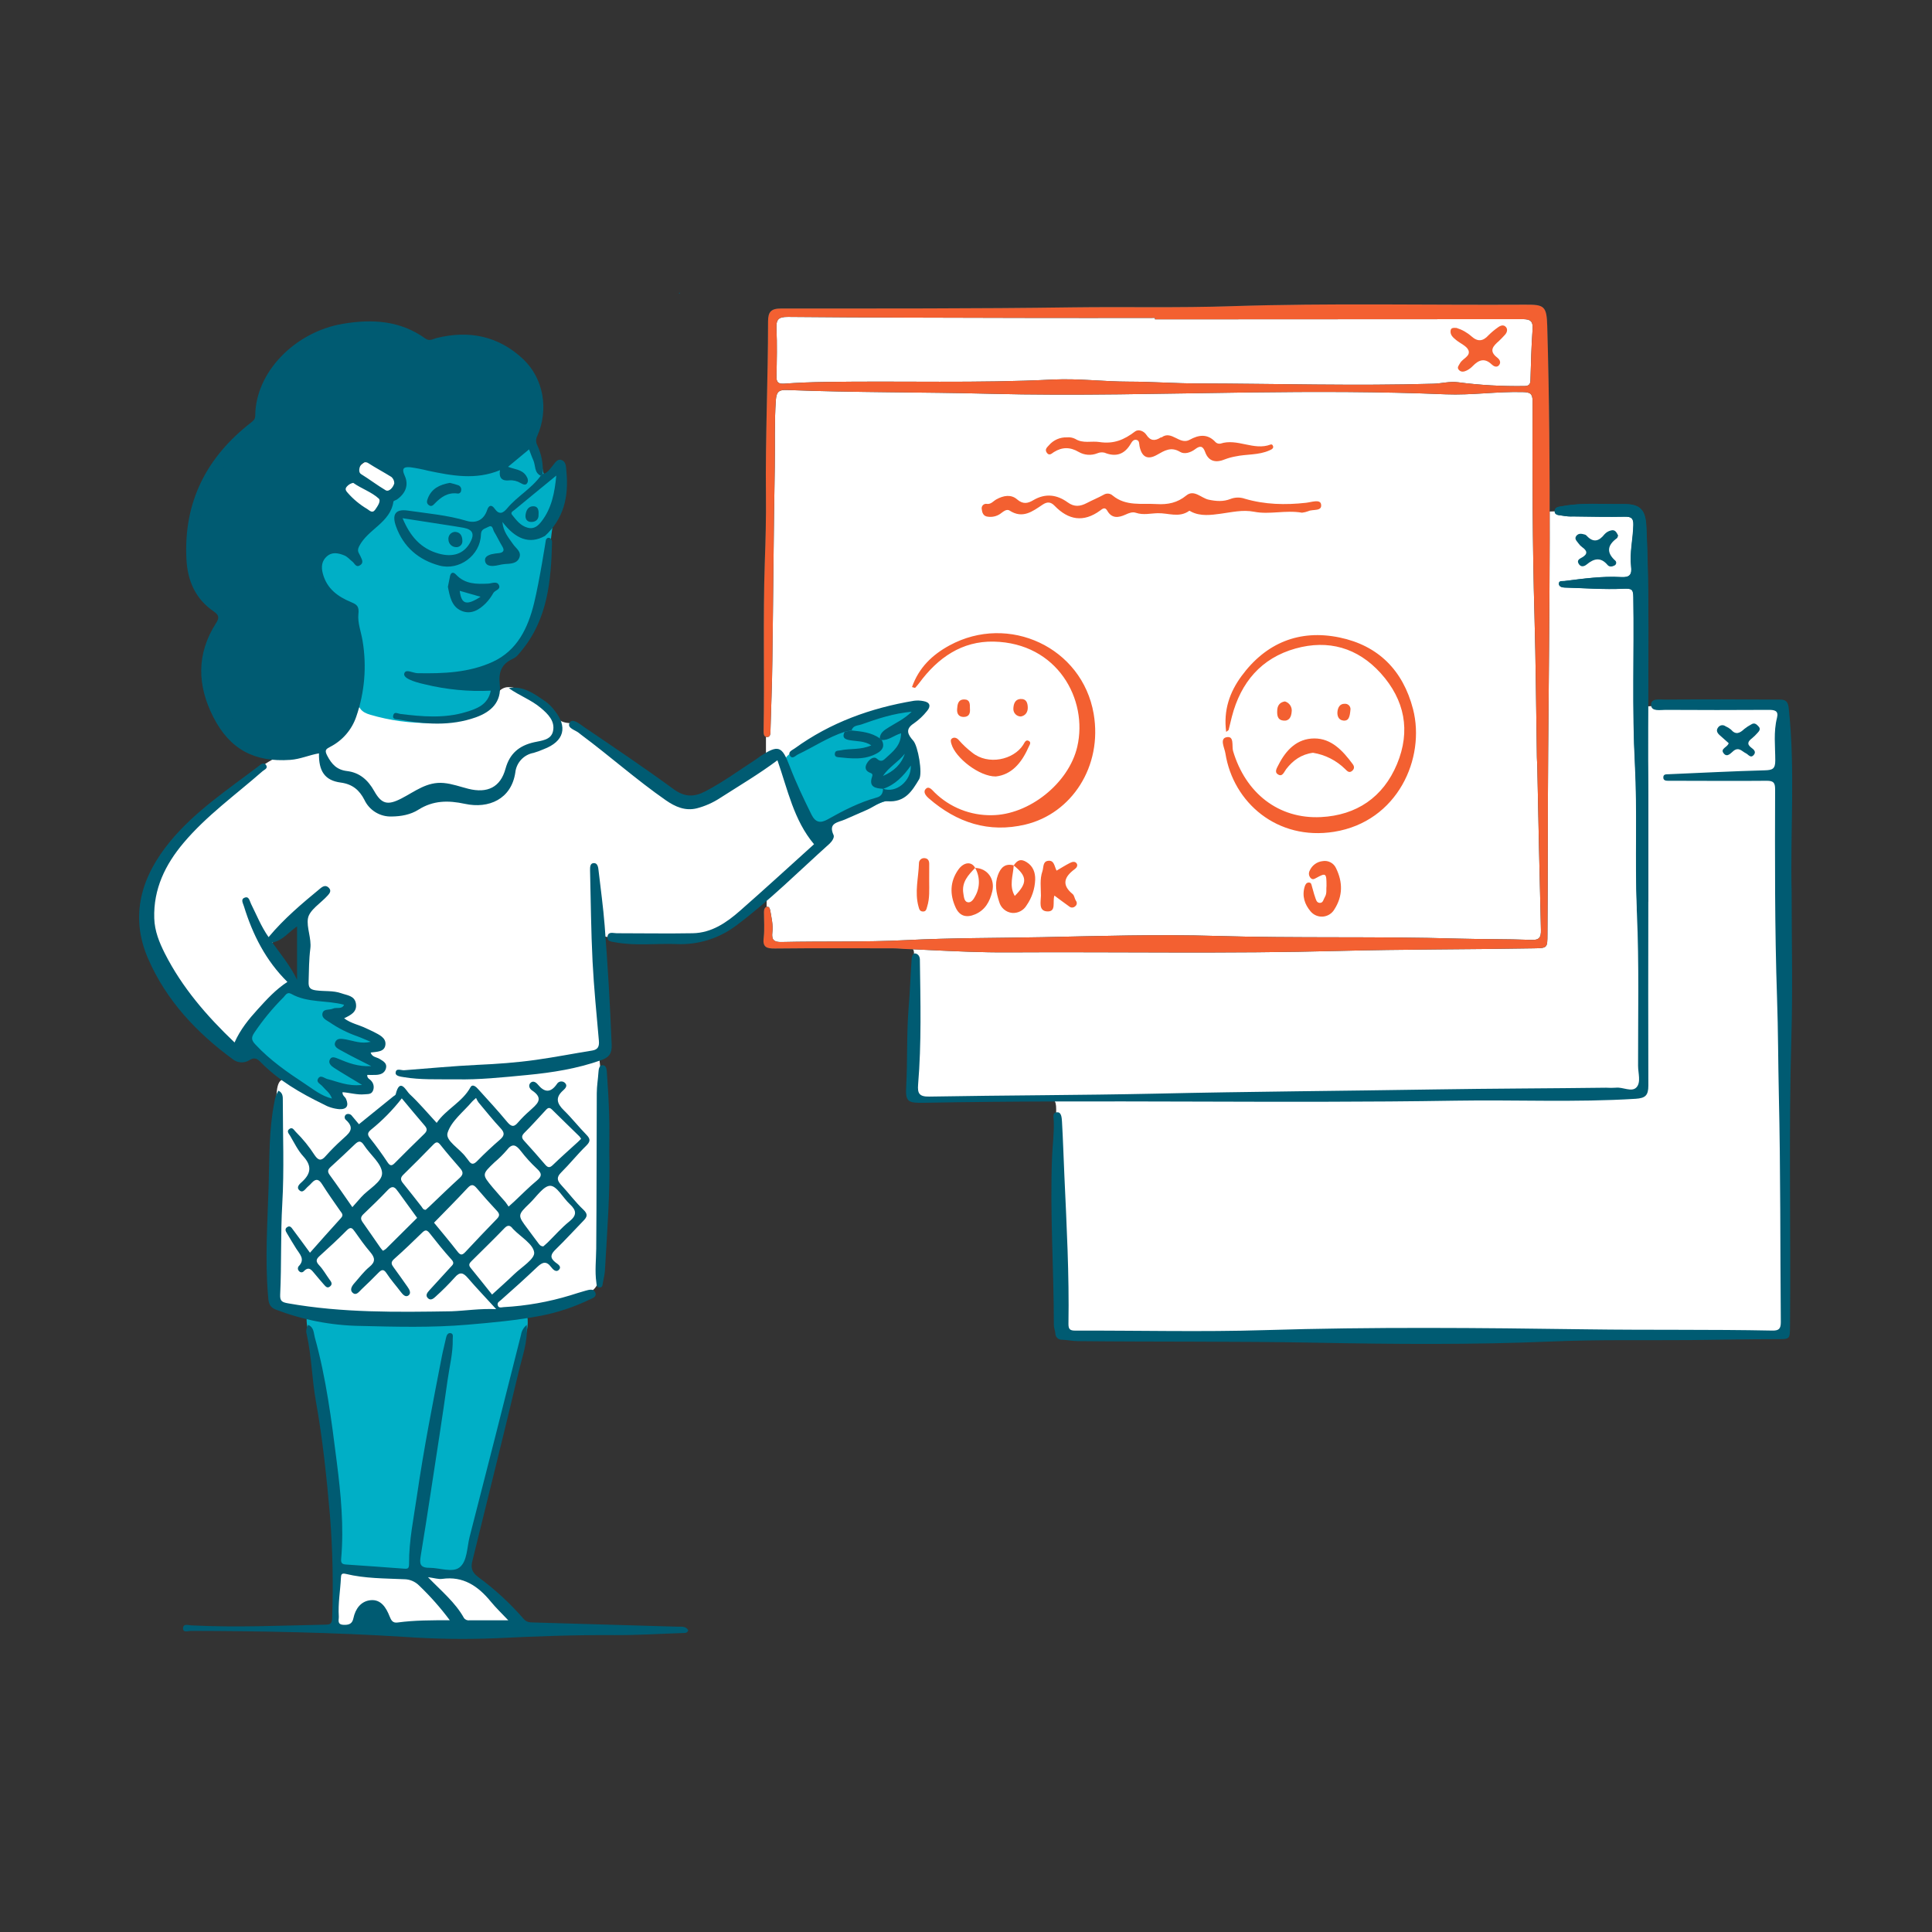 <svg xmlns="http://www.w3.org/2000/svg" fill="none" viewBox="0 0 2000 2000" id="Womanleftagoodreviewaboutstoreexperience">
  <rect x="0" y="0" width="2000" height="2000" fill="#333333" stroke="none"/>
  <path fill="#ffffff" d="M350.939 1138.88C349.43 1133.28 344.376 1128.09 349.211 1123.78 357.437 1116.39 366.713 1124.2 376.537 1123.37 374.458 1117.79 365.816 1115.34 368.748 1108.05 371.964 1100.11 379.271 1105.36 384.828 1103.33 383.231 1098.95 378.768 1098.54 375.64 1096.5 371.483 1093.79 367.413 1090.97 368.661 1085.15 370.039 1078.58 375.421 1079.53 380.19 1079.46 381.284 1079.46 382.378 1079.2 384.566 1078.89 376.821 1071.36 368.048 1067.08 359.165 1063.03 343.851 1056.05 342.779 1051.83 354.79 1040.58 347.154 1035.66 338.447 1034.43 330.09 1032.16 317.313 1028.72 313.353 1023.87 313.069 1010.28 312.762 994.748 313.069 979.193 312.915 963.638 312.915 960.356 313.944 956.003 310.728 954.384 306.899 952.415 304.514 956.943 301.648 958.759 298.782 960.575 296.507 962.982 293.925 965.082 275.767 979.696 275.635 981.184 291.169 999.496 293.357 1002.03 295.544 1004.42 297.732 1007.04 302.414 1013.02 302.108 1019.08 296.069 1023.52 278.151 1036.8 265.725 1054.67 253.648 1072.9 245.422 1085.28 241.046 1086.15 230.676 1075.46 219.628 1064.01 209.17 1051.96 199.041 1039.71 181.538 1018.62 165.874 996.542 156.532 970.289 144.565 936.684 156.204 907.915 174.734 881.311 193.703 854.029 220.394 834.055 245.685 812.943 253.889 806.095 262.618 799.816 271.107 793.253 280.236 786.41 290.654 781.484 301.736 778.769 326.37 772.206 348.795 761.42 363.607 739.061 368.726 731.36 374.13 730.003 384.041 733.92 423.421 749.453 462.67 745.515 501.219 729.894 506.332 727.592 510.665 723.852 513.689 719.13 518.809 711.713 524.738 709.723 533.598 712.414 549.7 717.336 563.112 725.715 572.979 739.323 574.623 741.951 576.87 744.149 579.533 745.736 582.197 747.322 585.199 748.251 588.293 748.446 597.044 749.147 603.739 755.163 610.434 760.261 636.687 780.213 662.481 800.516 688.582 820.534 708.775 836.002 714.726 836.44 736.232 823.269 753.537 812.68 770.274 801.15 787.689 790.737 793.071 787.52 792.918 783.561 792.918 778.747 793.049 698.74 792.59 618.732 793.705 538.768 794.208 504.376 793.705 469.875 795.893 435.636 798.081 403.541 795.543 371.358 799.35 339.373 800.597 328.893 804.754 324.255 815.386 324.233 863.868 324.233 912.349 324.561 960.831 323.642 1138.17 320.273 1315.54 321.455 1492.9 322.767 1518.41 322.964 1543.94 323.095 1569.48 323.839 1575.71 324.014 1581.9 325.415 1588.14 325.808 1592.78 326.093 1594.7 328.477 1595.07 332.744 1595.62 339.723 1596.63 346.702 1596.65 353.681 1596.8 408.485 1596.91 463.311 1596.65 518.115 1596.65 526.67 1596.65 530.345 1608.11 529.405 1633.51 527.348 1659.18 528.442 1684.68 528.201 1689.3 528.201 1691.82 529.776 1693.26 534.765 1694.99 540.803 1697.13 546.666 1697.24 553.033 1698.01 597.401 1698.66 641.77 1699.56 686.138 1699.82 699.046 1701.03 711.932 1701.22 724.84 1701.36 733.154 1707.11 730.9 1711.35 730.813 1743.51 730.222 1775.68 729.194 1807.84 728.778 1818.12 728.647 1828.42 729.938 1838.73 730.463 1843.1 730.66 1845.77 732.366 1846.25 736.873 1846.73 741.38 1847.57 745.624 1847.61 750 1847.96 790.343 1847.37 830.729 1848.55 871.072 1851.77 981.381 1849.91 1091.71 1849.51 1202.02 1849.32 1258.6 1849.29 1315.26 1846.43 1371.84 1846.01 1380.04 1843.1 1381.75 1835.84 1381.62 1796.68 1380.98 1757.49 1381.9 1718.35 1382.16 1593.65 1382.95 1468.79 1383.48 1344.05 1382.62 1286.7 1382.23 1229.32 1382.23 1171.98 1380.43 1153.92 1379.66 1135.82 1380.43 1117.89 1382.73 1103.02 1384.92 1100.11 1381.59 1096.85 1366.54 1094.81 1357.29 1095.73 1348.14 1095.29 1338.95 1092.32 1275.38 1092.86 1211.76 1093.35 1148.13 1093.35 1138.64 1090.72 1136.19 1081.62 1136.8 1040.64 1139.62 999.577 1139.27 958.512 1139.16 943.35 1139.16 939.566 1136.39 940.309 1121.16 942.497 1076.94 941.294 1032.58 946.085 988.513 946.873 981.25 943.197 980.878 937.662 980.922 914.34 981.075 890.997 981.206 867.653 980.922 847.35 980.659 827.047 979.193 806.745 979.39 796.549 979.39 793.727 974.424 793.618 966.066 793.355 955.368 793.618 944.648 793.618 932.046 785.304 937.538 778.303 941.935 771.499 946.704 746.564 964.896 716.178 974.055 685.344 972.674 665.085 971.886 644.629 973.833 624.654 969.107 618.572 967.663 619.491 971.12 619.688 974.336 621.679 1005.6 623.932 1036.84 625.661 1068.13 626.12 1076.42 627.542 1085.28 620.979 1092.41 619.513 1094.01 620.432 1095.74 620.629 1097.57 626.864 1153.93 627.192 1210.51 625.464 1267.09 624.961 1285.11 621.351 1303.01 620.344 1321.04 619.644 1333.29 612.315 1337.93 602.514 1341.86 578.711 1351.45 553.639 1355.69 528.545 1358.67 488.245 1363.46 447.596 1366.94 407.078 1365.23 371.505 1363.7 335.669 1363.85 300.554 1355.41 288.587 1352.54 284.605 1345.56 284.518 1335.23 284.234 1292.27 283.118 1249.25 284.89 1206.37 285.852 1183.1 285.634 1159.84 286.137 1136.58 286.574 1115.8 291.869 1112.52 309.524 1122.6 327.18 1132.69 340.547 1138.36 350.939 1138.88ZM470.371 1683.97C450.834 1684.19 431.231 1682.52 411.716 1685.19 404.562 1686.18 400.209 1682.09 397.452 1675.59 395.264 1670.29 393.295 1664.13 385.791 1664.04 378.287 1663.95 376.274 1670.08 372.927 1674.78 370.974 1677.87 368.779 1680.79 366.363 1683.53 364.721 1685.06 362.655 1686.07 360.435 1686.41 358.215 1686.75 355.944 1686.42 353.915 1685.46 349.014 1683.51 345.842 1678.21 346.98 1673.86 350.064 1662.2 345.536 1650.74 347.986 1638.86 350.283 1627.79 355.556 1623.74 365.991 1624.33 391.37 1625.71 416.748 1627.59 442.17 1628.27 455.429 1628.64 468.424 1632.14 481.791 1630.61 485.642 1630.15 487.808 1633.1 490.236 1635.18 503.166 1646.25 515.965 1657.43 528.851 1668.52 531.892 1671.13 534.036 1674.3 532.373 1678.17 530.71 1682.04 527.101 1683.9 522.506 1683.86 505.157 1683.88 487.764 1683.97 470.371 1683.97ZM382.312 532.27C372.117 531.942 354.352 516.321 353.083 506.542 353.083 506.17 352.865 505.667 353.083 505.448 361.2 496.062 368.07 484.861 377.937 477.925 385.047 472.915 405.525 486.83 408.566 496.5 410.447 502.691 409.944 508.358 402.549 510.699 397.868 512.186 396.358 514.462 396.446 519.909 396.446 528.267 390.145 531.701 382.312 532.27Z" class="colorffffff svgShape"></path>
  <path fill="#00afc6" d="M445.693 748.448C424.583 748.744 403.548 745.86 383.297 739.893 374.108 737.29 369.995 732.608 370.455 722.588 370.826 714.427 372.249 706.464 372.927 698.413 374.765 676.338 368.092 655.488 363.475 634.398 362.87 632.078 361.76 629.92 360.224 628.078 358.689 626.237 356.766 624.757 354.593 623.743 345.797 618.922 338.414 611.885 333.175 603.331 327.399 593.946 326.961 584.516 332.693 575.174 338.425 565.832 347.373 567.101 355.534 569.005 357.969 569.768 360.586 569.717 362.99 568.861 365.394 568.004 367.454 566.388 368.857 564.257 377.412 553.778 386.929 543.648 394.717 533.103 402.468 522.624 408.386 510.906 412.22 498.448 417.995 478.452 418.324 477.161 439.611 480.946 470.831 486.525 501.941 488.581 530.535 470.488 535.02 467.644 539.768 465.741 542.568 459.921 545.369 454.102 550.576 456.574 553.507 461.453 557.917 468.69 560.708 476.795 561.69 485.212 562.302 490.813 563.177 493.416 569.566 489.741 578.995 484.337 583.743 487.247 583.83 498.251 583.83 503.699 583.721 509.847 581.358 514.507 569.281 538.288 571.032 564.629 566.393 589.767 559.611 626.609 547.819 661.001 518.568 686.73 515.33 689.596 515.046 692.374 515.702 696.466 519.75 721.735 509.139 737.793 484.614 743.984 471.028 747.354 457.244 749.432 445.693 748.448ZM451.84 1630.45C424.952 1629.01 398.043 1627.76 371.176 1626.08 354.921 1625.03 350.611 1619.67 348.423 1603.46 341.576 1552.68 341.138 1501.24 332.868 1450.64 328.799 1425.63 324.555 1400.67 318.648 1376.01 317.749 1372.44 317.329 1368.76 317.4 1365.08 317.51 1361.31 319.107 1360.07 323.964 1360.35 351.421 1362.08 378.659 1366.91 406.334 1366.06 450.9 1364.48 495.465 1362.45 540.009 1360.28 544.8 1360.04 546.003 1362.19 546.244 1365.73 546.578 1370.9 545.993 1376.08 544.515 1381.05 527.91 1437.69 517.54 1495.88 501.963 1552.79 496.165 1573.99 489.952 1595.1 485.161 1616.54 482.798 1627.09 477.044 1630.37 467.483 1630.24 462.298 1630.24 457.135 1630.24 451.95 1630.24L451.84 1630.45ZM941.578 730.177C945.56 729.608 949.214 730.352 950.548 734.553 951.752 738.403 950.067 741.357 947.223 744.376 943.35 748.489 933.287 748.752 937.597 758.4 940.134 764.088 940.485 771.242 940.988 776.274 941.972 786.447 952.124 794.214 947.354 805.415 942.738 816.223 934.227 821.933 924.098 826.068 903.62 834.382 883.121 842.52 863.43 852.519 852.491 858.032 846.081 856.041 838.336 846.502 828.141 833.944 823.656 818.63 817.727 804.015 817.18 802.659 817.202 801.084 816.677 799.64 810.705 784.5 810.77 784.631 824.466 775.858 858.2 754.169 895.671 738.939 934.971 730.943 937.159 730.576 939.364 730.321 941.578 730.177ZM349.145 1052C359.282 1059.8 370.666 1065.82 382.816 1069.81 387.344 1071.34 391.567 1072.52 390.779 1078.41 389.992 1084.29 385.791 1086.06 380.496 1086.15 377.718 1086.15 374.939 1086.15 371.264 1086.15 374.568 1091.42 379.206 1092.15 382.925 1094.11 387.301 1096.3 390.495 1098.93 388.985 1104.33 387.476 1109.74 383.056 1110.15 378.462 1110.33 374.764 1110.46 371.483 1107.48 367.523 1108.97 367.785 1112.14 371.001 1112.3 372.686 1114.02 375.618 1117.06 378.287 1120.02 375.705 1124.66 373.386 1128.86 369.733 1129.34 365.379 1129.23 359.209 1129.08 353.609 1124.85 346.979 1126.63 347.986 1131.46 350.983 1136.51 346.564 1140.19 342.144 1143.87 336.762 1141.63 332.059 1139.38 305.477 1126.67 282.965 1108.05 260.518 1089.43 258.92 1088.28 257.572 1086.82 256.554 1085.13 255.537 1083.45 254.871 1081.57 254.597 1079.62 254.323 1077.67 254.447 1075.69 254.961 1073.79 255.474 1071.89 256.367 1070.11 257.586 1068.56 266.949 1055.35 277.181 1042.78 288.215 1030.93 297.185 1020.98 304.23 1023.25 314.075 1025.92 325.736 1029.05 337.835 1030.47 349.714 1032.9 354.899 1033.95 362.097 1033.29 363.322 1039.94 364.657 1047.12 356.431 1046.01 352.755 1048.98L349.145 1052Z" class="colore7e7e7 svgShape"></path>
  <path fill="#005b72" d="M377.74 339.546C401.018 338.714 420.752 341.537 437.926 354.226 441.667 357.004 444.818 354.554 448.253 353.701 480.676 345.737 510.648 351.775 534.32 375.075 568.209 408.417 564.6 456.308 514.302 477.158 489.405 487.484 463.83 489.585 437.729 481.008 428.978 478.121 420.227 477.464 412.613 483.874 408.544 487.309 404.956 485.472 401.456 483.459 395.702 480.133 390.32 476.152 384.456 473.023 374.961 467.969 365.707 473.176 366.757 483.59 367.414 490.153 364.044 491.86 359.778 494.332 348.839 500.742 347.483 507.459 355.009 517.698 360.434 525.071 368.136 529.534 375.902 533.8 382.466 537.344 384.391 541.567 378.965 547.824 376.85 550.395 375.099 553.243 373.758 556.29 369.142 566.245 363.257 571.102 351.158 566.661 347.3 565.151 343.043 565.002 339.089 566.239 335.135 567.476 331.721 570.025 329.412 573.465 324.248 580.706 325.736 588.057 329.193 595.343 333.568 604.466 338.819 613.37 346.695 619.408 352.995 623.883 358.149 629.782 361.738 636.625 365.327 643.468 367.249 651.062 367.348 658.789 368.376 684.517 370.673 710.18 364.329 735.843 359.034 757.174 337.528 773.735 313.331 777.105 300.204 778.92 287.209 779.708 274.082 776.186 244.438 768.2 221.138 740.743 217.2 710.005 214.421 687.705 218.327 665.082 228.423 645.006 231.53 638.442 230.173 635.467 225.294 630.413 209.849 614.464 198.013 595.036 198.122 572.918 198.275 540.954 207.311 510.522 226.979 484.356 238.596 468.91 251.395 454.602 268.919 445.457 271.26 444.232 273.076 442.941 272.638 439.55 268.263 404.917 284.299 379.67 311.1 360.789 331.512 346.59 353.893 335.739 377.74 339.546ZM1601.7 337.688C1601.15 316.772 1598.57 315.285 1579.21 315.372 1477.81 315.941 1376.42 313.622 1275.11 316.948 1220.41 318.807 1165.48 317.429 1110.74 318.151 1010.1 319.551 909.265 319.354 808.517 319.354 798.234 319.354 795.084 322.789 795.084 332.787 795.084 392.798 792.218 452.7 792.896 512.711 793.158 536.033 792.524 559.377 791.693 582.611 789.745 640.391 791.496 698.193 790.489 755.972 790.489 758.926 790.205 762.908 793.99 762.995 797.775 763.083 797.512 759.123 797.6 756.147 798.256 732.082 799.284 708.016 799.547 683.95 800.487 616.916 800.859 549.97 802.063 482.914 802.435 460.051 801.581 436.97 803.157 414.129 803.813 404.853 807.051 403.387 815.014 403.737 885.024 406.516 954.836 405.794 1024.76 407.632 1113.93 409.951 1203.11 407.369 1292.26 406.253 1360.43 405.422 1428.58 405.313 1496.64 408.2 1523.31 409.294 1549.79 405.138 1576.54 405.881 1583.96 406.056 1586.54 407.369 1586.54 415.508 1586.28 489.499 1586.37 563.49 1588.49 637.459 1589.89 686.182 1590.15 735.057 1590.98 783.867 1590.98 786.448 1591.27 789.052 1591.35 791.633 1592.56 848.516 1593.67 905.53 1595.16 962.478 1595.44 970.726 1593.21 973.417 1584.7 972.958 1559.61 971.929 1534.38 972.389 1509.22 971.645 1425.69 969.151 1342.08 971.382 1258.48 968.867 1198.56 967.029 1138.65 968.976 1078.73 970.179 1031.89 971.098 984.853 970.814 937.99 973.22 895.022 975.408 852.141 974.161 809.173 975.167 801.209 975.364 798.628 972.98 799.547 965.257 800.466 957.534 798.715 950.533 797.512 943.379 797.053 940.972 796.593 938.391 793.99 938.653 791.802 938.938 790.839 941.432 790.839 943.948 790.839 952.83 791.583 961.8 790.577 970.617 789.264 980.615 793.53 981.993 802.238 981.906 842.974 981.446 883.733 981.709 924.47 981.709 929.283 981.709 934.009 982.365 938.822 982.453 942.257 982.453 956.04 983.197 961.794 983.481 989.01 984.772 1016.34 986.063 1043.64 985.888 1157.62 985.231 1271.63 987.375 1385.61 984.4 1452.93 982.65 1520.34 982.934 1587.66 981.709 1601.83 981.446 1601.83 981.446 1601.92 967.357 1602.47 904.392 1602.1 841.515 1602.66 778.55 1603.85 631.596 1605.97 484.642 1601.7 337.688ZM1586.52 341.123C1585.23 358.45 1584.86 375.755 1584.33 393.061 1584.33 397.786 1582.84 399.624 1577.94 399.624 1555.07 399.991 1532.19 398.689 1509.51 395.73 1500.89 394.527 1492.66 396.933 1484.24 397.218 1402.74 399.624 1321.36 397.108 1239.86 396.933 1216.26 396.933 1192.63 395.074 1168.93 395.074 1142.68 395.074 1116.62 391.661 1090.33 392.886 1011.98 396.868 933.549 394.177 855.117 395.38 840.677 395.577 826.216 396.124 811.864 397.152 805.301 397.611 803.638 395.489 803.813 389.188 804.185 372.977 804.557 356.59 803.813 340.379 803.353 330.752 805.673 327.974 815.758 328.062 896.51 328.805 977.152 328.893 1057.9 329.09 1103.85 329.265 1149.79 329.09 1195.6 329.09V330.577C1322.28 330.577 1448.92 330.512 1575.54 330.381 1584.2 330.293 1587.17 332.24 1586.52 341.123ZM1706.34 933.381V849.479C1706.34 840.224 1706.34 830.97 1706.34 821.715 1704.97 729.566 1708.53 637.438 1704.16 545.397 1703.32 527.61 1697.94 521.506 1680.09 521.791 1659.35 522.053 1638.52 520.106 1618.07 523.825 1614.26 524.46 1609.62 524.569 1609.32 528.726 1608.94 533.824 1614.41 533.102 1617.74 533.824 1621.34 534.485 1625.01 534.734 1628.68 534.567 1646.44 534.742 1664.23 535.202 1681.99 534.83 1688.56 534.83 1690.99 536.405 1690.74 543.45 1690.46 557.802 1686.76 571.891 1688.43 586.418 1689.43 594.754 1687.03 597.992 1677.95 597.357 1658.26 596.241 1638.87 599.02 1619.44 601.426 1617.13 601.711 1613.41 600.683 1613.69 604.577 1613.89 607.246 1616.84 608.099 1619.71 608.187 1639.99 608.734 1660.36 610.375 1680.64 609.39 1689.39 609.018 1690.64 610.221 1690.74 618.36 1691.66 676.052 1689.34 733.657 1692.41 791.349 1694.99 840.509 1692.41 889.8 1694.35 939.134 1694.35 941.322 1694.35 943.379 1694.53 945.523 1696.85 998.03 1695.65 1050.71 1695.73 1103.31 1695.73 1110.9 1698.97 1120.52 1693.98 1125.71 1688.99 1130.89 1680 1125.08 1672.67 1125.99 1669.34 1126.22 1666 1126.22 1662.68 1125.99 1603.87 1126.74 1544.99 1126.83 1486.19 1127.77 1389.6 1129.34 1293.03 1129.95 1196.35 1132.14 1118.29 1133.8 1040.14 1133.8 962.078 1135.18 951.62 1135.38 949.673 1131.94 950.417 1122.78 954.027 1079.72 952.824 1036.47 952.255 993.414 952.255 993.042 952.255 987.857 947.551 987.025 944.204 986.478 943.744 992.407 943.744 992.407 942.541 1009.43 941.994 1026.38 940.594 1043.43 938.406 1070.36 939.587 1097.31 938.1 1124.38 937.159 1140.94 939.763 1141.88 956.98 1141.59 1140.23 1138.16 1323.48 1142.42 1506.75 1139.41 1568.88 1138.38 1631.11 1141.35 1693.24 1137.46 1703.24 1136.8 1706.37 1134.02 1706.37 1123.74 1706.21 1060.4 1706.2 996.943 1706.34 933.381ZM513.668 1355.23C502.729 1343.18 493.212 1333.35 484.395 1323.05 479.56 1317.41 476.081 1316.2 470.677 1322.52 464.465 1329.43 457.893 1336 450.987 1342.21 448.931 1344.14 446.021 1346.59 443.243 1344.12 439.917 1341.16 442.192 1338.21 444.577 1335.61 451.841 1327.71 459.038 1319.75 466.302 1311.85 468.49 1309.44 470.984 1307.82 467.44 1303.93 459.498 1295.18 452.125 1285.94 444.796 1276.65 442.061 1273.15 440.289 1272.82 437.073 1275.97 427.534 1285.27 417.93 1294.52 407.953 1303.34 404.015 1306.82 405.35 1309.11 407.735 1312.31 412.57 1318.87 417.142 1325.43 421.846 1332.11 423.859 1334.93 425.937 1338.67 422.918 1340.99 419.899 1343.31 417.076 1340.22 414.976 1337.49 410.054 1330.93 404.606 1324.93 400.209 1318.15 397.124 1313.4 394.958 1314.3 391.786 1317.51 386.075 1323.31 380.3 1329.07 374.283 1334.67 371.745 1337.05 368.836 1341.58 365.182 1338.36 361.528 1335.15 364.526 1330.86 367.37 1327.75 372.249 1322.22 376.755 1316.16 382.4 1311.5 388.963 1306.18 388.219 1301.98 383.297 1296.18 377.543 1289.45 372.358 1282.18 367.304 1274.96 364.788 1271.4 363.104 1269.49 359.012 1273.63 349.911 1282.82 340.394 1291.63 330.768 1300.3 326.917 1303.78 326.874 1306.07 330.505 1309.92 334.509 1314.17 337.419 1319.46 340.876 1324.23 342.648 1326.68 344.879 1329.13 341.554 1331.8 338.578 1334.16 336.784 1331.32 335.165 1329.61 331.927 1326.09 328.974 1322.26 325.845 1318.67 322.717 1315.09 320.004 1310.3 314.556 1315.94 314.259 1316.3 313.885 1316.59 313.461 1316.79 313.037 1316.99 312.575 1317.1 312.106 1317.1 311.638 1317.1 311.175 1316.99 310.751 1316.79 310.327 1316.59 309.953 1316.3 309.656 1315.94 308.948 1315.32 308.501 1314.45 308.404 1313.52 308.306 1312.58 308.566 1311.64 309.131 1310.89 316.263 1303.62 310.29 1298.39 306.702 1292.66 303.377 1287.39 300.139 1281.98 297.01 1276.67 295.544 1274.28 294.494 1271.92 297.623 1270.11 300.314 1268.55 301.78 1270.91 302.961 1272.49 308.912 1280.34 314.666 1288.37 320.879 1296.82 331.818 1284.5 342.32 1272.58 353.018 1260.87 356.037 1257.59 353.696 1255.75 352.055 1253.35 345.776 1244.27 339.344 1235.28 333.459 1225.93 330.155 1220.7 327.114 1219.76 322.783 1224.4 321.551 1225.79 320.228 1227.09 318.823 1228.3 316.175 1230.48 313.659 1235.6 309.918 1232.19 306.177 1228.78 310.487 1225.43 312.981 1223.11 322.061 1214.64 322.826 1206.72 314.009 1197.08 308.387 1190.95 304.624 1183.07 300.358 1175.81 299.22 1173.86 296.441 1171.26 299.242 1168.94 302.764 1166.01 304.339 1170.01 306.243 1171.79 313.604 1179.07 320.141 1187.14 325.736 1195.85 329.455 1201.32 332.562 1202.22 337.309 1196.57 342.486 1190.78 347.971 1185.26 353.74 1180.06 359.931 1174.1 368.792 1168.96 358.115 1159.34 357.671 1158.98 357.319 1158.52 357.09 1158 356.861 1157.48 356.762 1156.91 356.801 1156.35 356.839 1155.78 357.015 1155.23 357.312 1154.74 357.61 1154.26 358.021 1153.85 358.509 1153.56 359.543 1153.1 360.704 1153.03 361.789 1153.34 362.874 1153.66 363.812 1154.35 364.438 1155.29L371.592 1163.8 407.122 1135.03C407.997 1134.33 409.419 1133.76 409.616 1132.84 413.992 1114.73 420.555 1129.45 424.056 1132.62 433.769 1141.64 442.345 1151.9 452.037 1162.4 461.97 1148 478.575 1140.98 487.042 1125.51 489.23 1121.62 493.037 1125.21 495.203 1127.7 505.135 1138.64 515.221 1149.58 524.607 1160.91 528.851 1166.03 531.695 1167.59 536.421 1161.77 540.085 1157.58 544.024 1153.65 548.213 1150 555.061 1143.56 564.206 1137.63 550.641 1128.71 548.3 1127.18 546.506 1123.65 549.154 1120.99 551.801 1118.32 554.908 1120.44 556.723 1122.65 563.549 1130.94 569.85 1131.64 576.414 1122.3 576.828 1121.54 577.421 1120.89 578.14 1120.41 578.859 1119.93 579.684 1119.63 580.543 1119.54 581.403 1119.45 582.272 1119.56 583.077 1119.88 583.882 1120.2 584.598 1120.7 585.165 1121.36 587.812 1124.31 584.858 1127.07 582.824 1128.9 574.598 1136.26 576.523 1142.4 583.721 1149.4 591.903 1157.39 599.035 1166.56 607.021 1174.67 611.528 1179.22 611.156 1181.83 606.649 1186.25 597.679 1195 589.803 1204.93 580.877 1213.77 575.954 1218.69 576.72 1222.06 580.877 1226.63 588.709 1235.01 595.535 1244.38 603.849 1252.19 609.012 1257.04 607.765 1259.8 603.849 1263.83 594.288 1273.63 585.099 1283.8 575.276 1293.34 570.353 1298.09 568.713 1301.78 574.795 1306.64 577.092 1308.52 581.73 1310.84 578.754 1314.28 575.779 1317.71 572.388 1314.15 570.506 1311.63 565.606 1305.07 561.493 1306.55 556.308 1311.45 543.969 1323.16 531.345 1334.58 518.568 1345.82 516.84 1347.33 514.762 1348.25 515.177 1350.73 515.834 1354.64 519.225 1353.26 521.412 1353.13 544.845 1351.86 568.036 1347.75 590.481 1340.9 595.732 1339.33 600.917 1337.51 606.211 1336.11 609.712 1335.19 614.306 1333.68 616.144 1337.84 618.332 1342.59 613.103 1343.99 610.149 1345.39 594.296 1353.03 577.534 1358.61 560.268 1362.01 535.02 1366.85 509.511 1369.15 483.892 1371.33 446.896 1374.48 409.944 1373.52 373.08 1372.6 342.967 1372.16 313.173 1366.37 285.087 1355.49 277.933 1352.63 277.955 1346.74 277.473 1341.23 274.213 1302.94 276.97 1264.66 278.13 1226.35 278.983 1198.15 278.37 1169.58 283.927 1141.55 284.467 1137.15 285.92 1132.91 288.194 1129.1 292.941 1131.29 292.788 1135.42 292.766 1139.38 292.766 1174.91 294.276 1210.55 292.219 1245.97 290.381 1277.41 291.541 1308.79 290.031 1340.16 289.703 1347.18 292.219 1348.12 298.432 1349.24 354.396 1359.15 410.841 1358.34 467.286 1357.44 481.988 1356.89 496.559 1354.47 513.668 1355.23ZM449.303 1265.73C457.026 1275.16 465.339 1284.98 473.237 1295.16 476.038 1298.79 477.81 1300.27 481.595 1296.21 492.38 1284.54 503.472 1273.08 514.411 1261.73 517.452 1258.64 517.277 1256.52 514.411 1253.46 507.345 1245.89 500.41 1238.14 493.759 1230.29 490.521 1226.41 488.202 1225.36 484.242 1229.59 472.975 1241.71 461.226 1253.5 449.303 1265.73ZM509.401 1340.11C517.606 1332.59 525.066 1326.05 532.176 1319.16 539.834 1311.76 553.726 1303.29 552.982 1296.62 552.02 1287.87 539.287 1280.63 531.607 1272.71 531.336 1272.46 531.08 1272.2 530.842 1271.92 528.063 1268.18 525.525 1267.87 522.091 1271.51 511.152 1282.88 499.709 1293.95 488.464 1305.13 486.276 1307.32 484.439 1309.18 487.195 1312.5 494.831 1321.8 502.313 1331.3 509.401 1340.14V1340.11ZM440.727 1252.36C441.799 1251.4 443.177 1250.17 444.511 1248.97 454.947 1239.06 465.252 1228.97 475.928 1219.3 480.019 1215.61 479.385 1212.87 476.213 1209.24 469.409 1201.45 462.67 1193.64 456.238 1185.55 453.613 1182.24 451.994 1181.35 448.646 1184.8 438.407 1195.44 427.906 1205.85 417.361 1216.2 414.342 1219.2 414.561 1221.6 417.12 1224.75 423.684 1232.72 429.897 1240.92 436.307 1248.99 437.379 1250.37 437.926 1252.43 440.727 1252.38V1252.36ZM415.939 1137C406.615 1149 395.933 1159.88 384.106 1169.42 380.89 1172.11 379.731 1174.24 382.991 1178.17 389.401 1186.16 395.417 1194.52 401.084 1203.05 403.665 1206.94 405.459 1207.25 408.61 1204.06 418.732 1193.85 428.942 1183.75 439.239 1173.78 442.17 1170.93 442.586 1168.64 439.764 1165.38 431.866 1156.23 424.187 1146.87 415.939 1137.02V1137ZM492.818 1136.58C490.455 1138.77 489.558 1139.41 488.836 1140.24 479.866 1150.91 467.111 1160.45 463.305 1172.75 460.789 1180.91 476.059 1189.09 482.404 1198.04 483.257 1199.24 484.307 1200.23 485.117 1201.52 488.202 1206.18 490.761 1205.28 494.349 1201.52 501.832 1193.88 509.664 1186.6 517.693 1179.64 522.266 1175.64 522.638 1172.68 518.262 1168 510.211 1159.42 502.947 1150.19 495.312 1141.16 494.328 1139.73 493.493 1138.2 492.818 1136.61V1136.58ZM562.455 1290.21C563.812 1289.01 565.518 1287.63 567.072 1286.1 574.466 1278.86 581.314 1270.91 589.365 1264.46 597.416 1258.01 596.891 1253.02 589.847 1246.52 582.802 1240.02 576.523 1227.68 569.675 1227.53 562.827 1227.38 555.389 1238.82 548.497 1245.47 535.546 1257.98 535.633 1258.05 546.309 1272.21 549.854 1276.91 553.245 1281.72 556.855 1286.38 558.167 1288.07 559.327 1290.23 562.455 1290.23V1290.21ZM364.766 1249.63 373.802 1239.41C381.328 1230.88 395.68 1223.7 395.527 1214.38 395.264 1204.62 383.188 1195.35 376.821 1185.5 373.627 1180.58 371.198 1180.91 367.435 1184.52 359.187 1192.46 350.83 1200.25 342.363 1207.97 339.432 1210.62 338.666 1212.72 341.291 1216.31 349.08 1226.92 356.475 1237.79 364.766 1249.65V1249.63ZM396.446 1294.78C397.544 1294.22 398.585 1293.56 399.552 1292.79 410.345 1282.15 421.102 1271.46 431.822 1260.74 425.361 1251.84 418.9 1242.93 412.438 1234.01 412.001 1233.39 411.498 1232.87 411.082 1232.26 408.063 1227.88 405.306 1227.88 401.521 1231.84 393.361 1240.42 384.872 1248.69 376.274 1256.83 373.211 1259.71 373.08 1261.97 375.443 1265.27 381.656 1274.02 387.607 1282.77 393.711 1291.52 394.498 1292.71 395.505 1293.69 396.446 1294.81V1294.78ZM526.51 1249.04C529.026 1246.85 530.645 1245.38 532.22 1243.9 540.031 1236.61 547.535 1228.89 555.717 1222.15 561.668 1217.27 560.64 1214.25 555.586 1209.61 549.657 1204.09 544.197 1198.08 539.265 1191.65 534.386 1185.37 530.514 1182.9 524.585 1190.67 520.745 1195.14 516.553 1199.29 512.049 1203.09 498.791 1215.69 498.747 1215.69 510.102 1229.35 514.346 1234.44 518.853 1239.32 523.228 1244.35 524.322 1245.71 525.175 1247.26 526.51 1249.04ZM601.595 1179.03C601.08 1178.07 600.472 1177.17 599.779 1176.34 590.306 1167.06 580.745 1157.85 571.338 1148.53 568.056 1145.31 566.284 1147.76 564.228 1149.97 557.205 1157.52 550.291 1165.29 543.028 1172.49 540.162 1175.37 539.484 1177.56 542.393 1180.73 549.81 1188.89 557.161 1197.14 564.271 1205.5 566.94 1208.63 568.888 1209.31 572.213 1206.09 580.68 1197.91 589.54 1190.12 598.226 1182.16 599.276 1181.08 600.326 1180.08 601.508 1178.94L601.595 1179.03Z" class="color23211e svgShape"></path>
  <path fill="#005b72" d="M559.743 492.474C552.851 489.193 554.557 481.776 552.063 476.372 550.423 472.806 549.197 469.065 547.688 465.193L525.941 483.22C532.505 485.911 539.965 485.78 544.45 492.168 546.353 494.881 547.272 497.813 545.609 500.329 543.947 502.844 541.037 501.204 538.783 499.978 535.308 497.877 531.257 496.928 527.21 497.266 519.575 498.184 516.271 494.662 517.584 486.699 492.446 497.134 467.899 492.474 443.33 487.333 437.323 485.816 431.24 484.618 425.106 483.745 419.089 483.154 415.064 483.986 418.914 492.343 423.443 502.166 419.767 510.852 410.885 517.087 409.704 517.897 407.406 518.356 407.275 519.275 404.081 541.153 380.868 547.716 371.855 565.372 369.142 570.71 371.636 572.329 372.927 575.414 374.218 578.498 377.127 582.24 372.796 585.106 368.464 587.972 367.195 583.18 364.81 581.386 361.9 579.199 359.822 576.245 356.059 574.823 349.78 572.285 343.523 571.322 338.381 575.917 333.24 580.511 332.212 586.44 334.225 593.9 338.469 609.609 349.802 617.616 363.366 623.283 369.601 625.886 371.898 627.658 371.023 635.687 370.039 644.767 373.911 654.327 375.399 663.735 379.739 689.928 377.468 716.79 368.792 741.883 364.23 755.334 354.631 766.493 342.013 773.015 337.638 775.356 335.603 776.319 338.775 782.335 343.457 791.261 348.795 796.95 359.253 798.197 372.161 799.728 380.89 807.364 387.322 818.806 395.045 832.545 401.324 833.858 415.458 826.616 429.591 819.375 441.952 808.961 459.323 810.558 468.227 811.367 476.41 814.452 484.898 816.574 504.588 821.475 518.065 814.955 523.294 795.79 527.67 779.885 537.536 771.878 552.785 768.399 560.443 766.649 570.441 766.211 572.476 756.957 574.773 746.543 567.312 739.104 559.874 732.891 549.898 724.402 537.34 720.049 526.663 712.304 541.978 709.657 553.245 718.43 564.709 726.153 568.011 728.59 570.957 731.477 573.46 734.729 588.206 752.406 584.136 767.546 562.674 775.619 559.327 777.102 555.885 778.359 552.37 779.382 547.432 780.262 542.915 782.726 539.501 786.401 536.087 790.075 533.961 794.761 533.445 799.75 529.289 827.316 505.901 837.424 481.376 832.151 463.873 828.366 448.362 828.563 433.069 838.233 424.821 843.462 414.998 845.125 405.612 845.234 399.689 845.472 393.827 843.951 388.766 840.864 383.705 837.777 379.671 833.261 377.171 827.885 372.052 817.996 365.007 811.739 352.646 810.098 336.062 807.911 329.871 798.044 330.199 779.863 320.092 781.591 310.837 785.901 300.511 786.623 263.318 789.227 237.809 775.684 220.788 742.211 204.073 709.394 203.285 676.84 223.632 645.073 226.913 639.975 227.176 636.978 221.203 632.909 202.563 620.22 194.228 601.58 193.024 579.352 189.808 519.953 213.612 473.309 259.971 437.342 262.465 435.395 264.193 433.798 264.215 430.341 264.5 384.9 305.783 343.376 355.074 335.172 385.375 330.096 414.407 331.759 440.398 350.486 444.774 353.571 448.187 350.88 451.709 349.983 485.62 341.538 516.184 347.795 541.693 371.861 562.915 392.033 568.166 424.237 556.198 451.256 555.411 452.735 554.999 454.384 554.999 456.059 554.999 457.733 555.411 459.382 556.198 460.861 560.598 470.223 562.519 480.559 561.777 490.877L559.743 492.474ZM289.856 770.609C292.503 770.609 295.829 770.74 299.154 770.609 328.558 769.384 353.652 749.19 359.1 721.165 364.548 693.139 361.441 664.807 357.35 636.716 356.825 633.084 354.243 633.39 351.968 632.34 338.557 626.411 329.565 616.282 323.636 602.914 318.254 590.816 317.772 579.439 326.589 568.938 335.078 558.83 345.951 557.999 357.722 562.199 359.909 563.009 362.097 565.372 364.132 561.674 368.179 554.498 372.555 547.475 376.515 540.256 374.788 539.046 372.999 537.929 371.155 536.908 363.642 532.935 356.829 527.762 350.983 521.594 341.313 510.655 342.232 497.309 354.068 489.149 357.364 487.015 359.774 483.758 360.85 479.982 365.729 465.105 373.036 461.648 387.388 467.512 391.77 469.441 395.991 471.716 400.012 474.316 404.715 477.204 408.435 482.279 413.729 473.856 416.551 469.349 423.421 469.962 429.175 471.406 450.763 476.901 473.089 478.917 495.312 477.379 537.252 474.338 563.768 425.506 542.021 389.867 526.204 364.007 501.569 355.19 472.384 355.978 457.288 356.372 442.214 363.854 427.053 354.993 402.243 340.532 375.749 341.363 349.102 348.43 309.721 358.975 276.904 392.973 279.574 436.379 280.121 445.284 274.038 450.009 267.847 453.729 231.617 475.497 210.833 507.833 205.189 548.985 201.272 577.426 206.129 605.277 228.182 626.28 236.124 633.828 235.927 639.407 231.88 648.158 220.7 672.399 218.272 697.186 228.445 722.718 238.356 747.812 261.284 774 289.856 770.609ZM365.641 499.847C363.084 500.347 360.771 501.696 359.078 503.676 356.606 506.345 358.334 508.314 359.997 510.239 365.79 516.841 372.6 522.476 380.168 526.932 382.531 528.398 385.397 531.92 388.438 527.567 390.932 524.022 394.695 518.509 392.004 516.037 384.303 509.08 374.261 505.951 365.641 499.847ZM408.172 500.263C408.166 499.045 407.906 497.843 407.409 496.731 406.912 495.62 406.188 494.625 405.284 493.809 397.255 488.755 389.16 484.555 381.219 479.413 380.053 478.633 378.629 478.34 377.251 478.598 375.873 478.856 374.65 479.643 373.846 480.792 371.855 483.526 370.739 488.908 373.714 490.746 382.094 495.887 390.714 502.494 399.18 507.483 402.79 509.649 407.231 504.245 408.172 500.263ZM1854.7 923.644C1854.7 973.635 1855.9 1023.67 1854.44 1073.62 1851.55 1173.21 1853.95 1272.71 1853.04 1372.36 1852.9 1386.76 1853.04 1386.27 1838.75 1386.3 1809.52 1386.3 1780.27 1386.95 1751.04 1387.24 1702.52 1387.67 1653.95 1386.62 1605.51 1388.73 1524.56 1392.2 1443.44 1391.5 1362.49 1389.97 1280.34 1388.4 1198.23 1389.21 1116.1 1388.33 1110.59 1388.33 1105.16 1387.17 1099.58 1386.89 1098.67 1386.96 1097.75 1386.84 1096.88 1386.54 1096.02 1386.23 1095.22 1385.75 1094.56 1385.12 1093.89 1384.5 1093.36 1383.73 1093 1382.89 1092.65 1382.04 1092.47 1381.13 1092.49 1380.21 1092.21 1377.33 1090.94 1374.48 1090.94 1371.62 1090.94 1313.57 1086.78 1255.66 1089.1 1197.51 1089.58 1185.35 1091.29 1173.25 1090.87 1161.02 1090.87 1157.45 1088.69 1151.26 1094.75 1151.44 1098.95 1151.44 1099.12 1157.67 1099.38 1161.35 1100.48 1180.16 1101 1199.02 1101.88 1217.86 1104.2 1268.75 1106.91 1319.66 1106.06 1370.63 1106.06 1375.9 1107.61 1377.46 1112.99 1377.44 1178.63 1377.24 1244.15 1378.95 1309.63 1376.93 1420.68 1373.5 1531.71 1374.55 1642.72 1376.12 1706.74 1377.02 1770.75 1376.12 1834.75 1377.41 1841.57 1377.57 1843.5 1375.4 1843.5 1368.66 1842.8 1290.19 1843.28 1211.67 1841.46 1133.21 1840.7 1099.94 1840.76 1066.64 1839.6 1033.38 1837.13 961.186 1837.41 889.142 1837.59 817.011 1837.59 810.294 1835.95 808.259 1828.99 808.259 1796.77 808.588 1764.54 808.259 1732.33 808.259 1730.48 808.259 1728.64 808.259 1726.78 808.259 1724.59 808.259 1721.99 807.997 1721.86 805.087 1721.68 801.215 1724.79 801.587 1727.35 801.477 1760.56 800.055 1793.77 798.327 1827 797.43 1834.85 797.211 1837.81 795.986 1837.76 787.235 1837.76 772.555 1835.82 757.7 1839.54 743.085 1841.44 735.647 1837.02 734.815 1830.79 734.859 1795.24 735.078 1759.68 735.078 1724.11 734.859 1718.53 734.859 1709.49 736.784 1709.19 729.871 1708.86 722.367 1718.51 724.292 1723.43 724.226 1763.07 723.789 1802.69 723.986 1842.32 724.226 1847.5 724.226 1850.85 725.123 1851.68 732.977 1858.55 796.577 1853.19 860.023 1854.7 923.644ZM545.237 1371.64C546.594 1388.61 540.687 1404.3 536.902 1420.18 521.347 1485.51 505.048 1550.64 489.011 1615.84 487.305 1622.75 488.202 1627.37 494.94 1632.47 512.242 1645.14 528.071 1659.72 542.131 1675.91 545.041 1679.35 548.147 1679.46 551.867 1679.57 601.734 1681.03 651.608 1682.49 701.49 1683.94 705.428 1684.05 709.803 1683.13 712.429 1687.49 711.794 1690.55 709.388 1690.42 707.2 1690.49 683.55 1691.27 659.878 1692.8 636.206 1692.67 595.163 1692.35 554.098 1693.92 513.23 1695.91 481.57 1697.18 449.864 1696.7 418.258 1694.47 344.748 1689.89 271.238 1688.45 197.641 1688.3 194.775 1688.3 189.458 1690.49 189.502 1685.78 189.502 1680.42 194.797 1682.41 198.253 1682.59 244.525 1684.95 290.797 1682.78 337.069 1681.84 342.21 1681.84 343.632 1680.49 343.851 1674.97 345.133 1639.48 344.366 1603.94 341.554 1568.54 338.119 1529.05 334.006 1489.58 326.983 1450.4 322.892 1427.64 322.608 1404.28 317.576 1381.57 317.036 1379.89 316.893 1378.12 317.159 1376.38 317.424 1374.64 318.091 1372.99 319.107 1371.55 325.123 1374.11 324.686 1380.1 325.889 1384.43 337.66 1426.66 343.151 1470.02 348.642 1513.51 352.865 1546.9 356.168 1580.26 353.149 1613.93 352.733 1618.62 354.724 1619.38 358.772 1619.62 378.637 1620.89 398.502 1622.45 418.367 1623.89 422.305 1624.17 423.487 1623.71 423.465 1618.57 423.334 1594.66 428.322 1571.21 431.735 1547.67 438.714 1499.53 448.187 1451.64 457.463 1403.82 458.732 1397.36 460.482 1390.98 461.839 1384.54 462.364 1382.14 463.677 1379.88 465.952 1380.02 469.78 1380.26 468.599 1383.84 468.665 1386.12 469.015 1400.58 465.295 1414.56 463.326 1428.78 458.01 1466.96 451.994 1505.03 446.174 1543.14 442.739 1565.63 439.261 1588.12 435.542 1610.57 434.316 1618.03 434.207 1623.04 444.446 1622.97 455.078 1622.97 468.38 1628.29 475.687 1622.58 483.804 1616.25 483.345 1601.9 486.145 1590.96 504.07 1521.29 521.799 1451.58 539.33 1381.83 539.941 1377.81 542.051 1374.17 545.237 1371.64ZM465.624 1677.27C456.07 1664.44 445.458 1652.43 433.901 1641.37 431.852 1639.3 429.413 1637.65 426.725 1636.52 424.036 1635.39 421.151 1634.81 418.236 1634.81 398.065 1633.89 377.762 1634.11 357.984 1629.29 353.434 1628.18 353.083 1630.08 352.908 1633.56 352.274 1646.8 349.846 1659.94 350.721 1673.27 350.961 1676.72 348.533 1681.67 355.599 1682.02 361.178 1682.26 364.635 1681.06 365.86 1675.15 367.917 1665.33 373.671 1657.49 383.669 1656.51 394.389 1655.46 399.749 1664.28 403.228 1673.05 404.956 1677.42 406.553 1680.33 411.607 1679.61 429.022 1677.23 446.546 1677.29 465.624 1677.27ZM443.024 1632.68C457.179 1647.3 471.29 1658.81 480.216 1674.82 480.833 1675.75 481.705 1676.47 482.725 1676.92 483.746 1677.36 484.873 1677.5 485.97 1677.32H526.16C519.4 1670.14 513.296 1664.36 508.023 1657.91 494.896 1641.92 479.582 1631.37 457.704 1634.46 453.831 1634.98 449.718 1633.56 443.024 1632.68Z" class="color23211e svgShape"></path>
  <path fill="#005b72" d="M278.042 970.113C294.21 950.729 312.894 935.108 331.731 919.553 334.64 917.169 337.572 916.053 340.482 919.138 343.392 922.222 341.138 924.87 339.257 926.992 332.146 934.955 320.288 941.956 318.779 950.773 317.204 959.962 322.586 971.448 321.251 981.993 319.785 993.413 319.851 1004.79 319.479 1016.21 319.282 1021.99 320.617 1024.35 327.092 1025.22 335.844 1026.43 344.814 1025.22 353.346 1028.24 359.472 1030.43 367.085 1030.72 368.442 1038.83 369.908 1047.58 363.06 1050.8 356.234 1054.15 363.191 1059.44 371.548 1060.84 379.074 1064.52 381.7 1065.81 384.435 1066.9 387.038 1068.28 392.595 1071.21 399.596 1074.25 399.005 1081.21 398.327 1089.15 390.254 1088.63 383.691 1089.59 385.178 1094.45 389.904 1094.29 392.923 1096.15 396.839 1098.62 401.062 1100.66 399.487 1106.17 398.043 1111.07 393.776 1112.58 389.073 1112.74 386.141 1112.89 383.188 1112.74 380.19 1112.74 379.818 1116.37 382.969 1117.11 384.369 1118.95 385.615 1120.32 386.435 1122.02 386.731 1123.85 387.026 1125.68 386.783 1127.56 386.032 1129.25 384.281 1133.1 380.803 1132.47 377.499 1132.82 369.711 1133.61 362.185 1131.16 354.593 1130.63 354.221 1134.15 357.218 1135.29 358.203 1137.57 361.266 1144.61 359.1 1148.51 351.311 1148.22 345.429 1147.73 339.725 1145.96 334.597 1143.04 310.968 1131.53 288.325 1118.47 269.75 1099.46 266.206 1095.85 263.34 1094.31 258.527 1097.27 255.89 1099.03 252.76 1099.9 249.592 1099.76 246.425 1099.62 243.385 1098.47 240.915 1096.48 203.373 1068.91 172.131 1035.59 153.403 992.604 133.713 947.513 146.665 906.733 176.288 870.853 201.863 839.874 235.468 817.602 267.213 793.493 269.269 791.939 272.988 787.936 275.614 792.267 277.648 795.615 273.185 796.949 271.238 798.831 243.759 822.897 213.808 844.359 190.049 872.516 171.081 895.006 158.72 920.297 159.682 950.664 160.076 963.79 164.911 975.692 170.731 987.178 188.518 1022.18 213.765 1051.48 242.819 1079.17 248.813 1065.61 257.608 1054.93 266.884 1044.74 276.161 1034.54 285.284 1024.44 297.513 1016.47 275.067 994.332 261.568 967.51 252.511 938.15 251.548 935.021 249.01 931.039 252.948 929.398 257.827 927.211 258.374 932.746 259.883 935.699 265.615 947.12 270.341 959.152 278.042 970.113ZM384.15 1103.57C372.139 1097.4 362.863 1092.96 353.915 1087.88 350.655 1086.04 345.164 1083.92 346.914 1079.13 348.664 1074.34 353.477 1075.21 358.312 1076.07 366.188 1077.49 373.933 1080.86 383.734 1078.47 378.374 1076.29 374.174 1074.3 369.842 1072.76 359.77 1069.24 350.207 1064.4 341.401 1058.37 338.119 1056.18 333.175 1054.17 333.721 1049.62 334.443 1043.84 340.876 1045.88 344.66 1044.13 348.445 1042.38 353.805 1045.31 356.19 1040.14 338.228 1035.2 318.604 1038.46 301.495 1028.86 297.12 1026.41 295.457 1030.43 293.444 1032.44 282.198 1043.67 272.072 1055.97 263.209 1069.15 259.84 1074.19 260.321 1076.86 264.303 1081.14 279.508 1097.57 297.71 1110.15 316.219 1122.32 324.664 1127.85 332.606 1134.5 343.632 1137.22 341.576 1131.2 337.069 1128.47 333.897 1124.64 331.884 1122.19 327.202 1120.55 329.149 1116.85 331.687 1112.06 335.712 1116.21 338.841 1117 349.649 1119.67 360.063 1124.77 374.786 1123.08 363.257 1116.08 354.374 1110.96 345.798 1105.41 342.801 1103.46 339.235 1100.27 341.707 1096.39 343.742 1093.07 347.461 1094.99 350.655 1096.22 360.588 1100.35 370.476 1104.29 384.15 1103.68V1103.57ZM281.914 975.714C291.213 988.622 300.642 999.977 307.512 1014.22V959.021C298.564 965.038 292.853 973.592 281.914 975.714ZM874.369 757.567C857.151 763.146 842.187 773.341 825.975 780.998 823.634 782.114 820.024 786.599 817.618 781.939 815.627 778.088 820.046 776.666 822.694 774.741 859.711 747.919 901.454 732.889 946.151 725.428 949.437 724.995 952.773 725.12 956.018 725.8 962.866 726.981 963.806 731.16 959.693 735.973 955.777 740.902 951.172 745.242 946.02 748.859 936.459 755.029 940.113 760.805 945.451 766.821 950.395 772.422 955.186 800.491 951.533 806.573 944.138 819 936.896 830.77 918.716 829.48 911.978 828.998 904.78 835.168 897.757 838.231 890.056 841.644 882.311 844.969 874.61 848.382 867.631 851.445 856.976 851.598 862.927 864.528 863.955 866.716 861.483 870.851 858.858 873.279 826.938 901.917 796.637 932.35 762.157 958.1 744.373 971.556 722.431 978.346 700.155 977.287 679.109 976.521 657.975 979.365 637.015 975.493 633.012 974.749 627.739 974.749 628.986 968.93 630.015 964.138 634.937 966.085 638.416 966.085 664.669 966.085 690.923 966.567 717.176 966.085 736.648 965.714 752.028 955.147 765.964 942.917 791.824 920.251 817.137 896.973 842.69 873.936 821.643 848.973 815.43 817.315 804.797 787.015 786.004 801.104 765.417 813.268 745.355 826.132 737.968 830.973 729.839 834.572 721.289 836.787 709.453 839.697 699.171 835.321 689.26 828.429 658.937 807.317 631.327 782.705 601.748 760.717 601.137 760.294 600.552 759.834 599.998 759.339 596.126 755.598 586.062 753.979 589.934 747.809 592.844 743.171 600.414 749.734 604.921 752.797 635.987 773.91 667.185 794.847 697.486 817.053 708.841 825.367 718.642 825.17 730.041 819.241 748.746 809.527 765.68 797.035 783.291 785.614 784.517 784.805 785.61 783.777 786.858 782.989 805.694 770.759 809.414 771.941 817.487 793.184 824.05 810.315 831.882 826.789 839.999 843.197 844.068 851.423 849.188 852.517 856.801 848.229 873.079 839.018 889.618 830.53 907.886 825.498 912.393 824.251 914.122 820.903 914.078 816.462 927.205 821.604 943.526 808.674 942.913 792.506 935.146 803.576 926.526 812.371 914.318 816.572 906.267 816.112 899.004 814.865 902.854 803.817 904.014 800.426 901.301 800.426 899.507 799.441 895.131 797.144 895.547 793.337 897.494 790.099 899.682 786.38 904.276 782.289 907.864 785.505 912.24 789.53 914.8 786.752 917.075 784.674 924.448 777.935 932.805 771.547 932.783 759.076 925.301 761.264 919.963 766.624 912.656 765.99L910.709 764.261C911.168 758.311 915.587 755.729 920.007 752.951 927.576 748.181 935.934 744.528 943.788 736.739 924.601 738.599 908.214 744.068 891.981 749.866 888.174 751.244 883.099 750.719 881.611 756.079L874.369 757.567ZM914.1 803.27C924.886 798.566 932.98 791.478 936.634 780.254 929.983 788.83 919.963 794.103 914.1 803.27Z" class="color23211e svgShape"></path>
  <path fill="#f36031" d="M1269.33 757.636C1266.36 735.145 1273.03 716.44 1285.13 699.965 1310.4 665.508 1345.1 651.287 1386.73 659.929 1426.81 668.264 1452.36 693.927 1462.75 733.986 1475.88 784.743 1446.96 850.551 1380.97 861.075 1322.28 870.417 1276.6 830.861 1268.54 779.907 1267.65 774.132 1262.35 764.768 1269.57 763.193 1278.06 761.333 1274.98 772.425 1276.46 777.413 1289.33 820.885 1323.44 848.035 1367.41 845.848 1404.23 843.988 1431.84 825.37 1446.17 790.978 1460.5 756.586 1454.24 724.6 1429.33 696.903 1405.41 670.43 1375.02 661.898 1341.14 671.327 1305.67 681.26 1284.47 706.332 1275.26 741.796 1274.06 746.369 1273.07 750.985 1271.89 755.579 1271.8 755.929 1271.34 756.082 1269.33 757.636ZM944.094 711.251C951.248 691.036 965.075 677.844 982.906 668.13 1044.16 634.854 1120.3 670.055 1132.16 738.883 1141.5 793.272 1109.43 842.147 1061.47 853.567 1023.6 862.559 990.519 851.642 961.597 826.548 958.446 823.835 954.924 819.657 958.731 816.309 961.947 813.465 965.294 818.235 967.701 820.532 975.485 828.115 984.692 834.084 994.792 838.094 1004.89 842.104 1015.69 844.076 1026.55 843.897 1065.39 843.679 1106.45 810.709 1115.18 773.035 1126.53 724.094 1094.66 665.636 1028.74 664.192 995.77 663.47 970.807 680.95 951.62 707.007 950.33 708.757 948.842 710.376 947.398 712.017 947.267 712.236 946.698 711.952 944.094 711.251Z" class="colorff0000 svgShape"></path>
  <path fill="#005b72" d="M472.428 1117.31C452.147 1117.2 435.235 1117.92 418.302 1115.12 414.604 1114.51 409.31 1113.96 409.55 1110.61 409.813 1105.23 415.173 1108.16 418.477 1107.9 443.768 1106 469.015 1103.53 494.306 1102.34 514.543 1101.45 534.692 1099.98 554.689 1097.18 574.248 1094.45 593.653 1090.62 613.125 1087.51 619.076 1086.53 620.476 1083.14 619.973 1077.43 617.588 1050.03 614.809 1022.73 613.409 995.186 611.834 963.857 611.593 932.484 610.828 901.111 610.828 897.807 610.653 893.41 614.941 893.475 618.638 893.475 619.316 897.851 619.622 901.111 621.81 920.101 624.458 939.069 625.945 958.125 629.154 999.182 631.575 1040.31 633.209 1081.49 633.559 1090.44 630.627 1094.62 622.27 1097.49 597.57 1106.24 572.06 1110.31 546.156 1112.8 520.253 1115.3 494.896 1117.9 472.428 1117.31ZM559.743 492.472 561.69 490.678C566.59 489.956 568.844 485.931 571.666 482.671 574.488 479.411 576.654 474.839 580.964 476.108 586.215 477.748 585.887 483.349 586.368 488.228 588.84 513.956 583.743 536.994 563.834 555.109L564.206 554.737C548.257 563.794 533.708 558.128 520.1 540.319 520.909 550.405 526.422 556.509 531.039 563.204 533.948 567.579 540.162 571.058 537.602 577.359 535.042 583.66 528.348 583.485 522.419 583.922 518.437 584.228 514.499 585.694 510.517 585.847 506.885 585.979 502.751 585.235 502.116 580.597 501.525 576.374 505.245 574.93 508.264 573.858 511.106 573.196 513.995 572.757 516.906 572.546 521.281 571.78 522.463 569.745 519.968 565.654 516.906 560.644 514.455 555.284 511.436 550.34 510.036 548.02 510.211 542.638 505.048 545.636 502.007 547.43 498.025 547.408 497.85 553.468 497.237 574.821 475.491 591.12 454.707 585.432 433.354 579.59 417.645 566.289 409.966 544.936 405.459 532.378 409.441 526.646 422.371 528.571 442.652 531.546 463.195 533.253 482.995 539.182 492.971 542.179 500.935 538.11 504.238 528.112 506.098 522.445 509.205 522.511 511.961 526.471 516.862 533.472 520.909 531.109 525.088 526.164 535.414 513.76 550.226 505.818 559.743 492.472ZM416.748 536.447C424.646 555.371 435.673 567.886 454.094 573.071 468.577 577.118 479.866 573.486 486.386 562.132 491.615 553.03 489.602 548.174 479.822 546.336 476.606 545.723 473.259 545.22 470.109 544.717L416.748 536.447ZM575.867 492.319C560.136 505.205 546.222 516.56 532.395 528.024 530.973 529.227 528.02 530.452 530.207 533.078 534.583 538.547 538.805 544.192 545.959 546.205 553.114 548.217 557.227 544.148 560.946 539.269 571.01 525.946 574.16 510.39 575.867 492.319Z" class="color23211e svgShape"></path>
  <path fill="#f36031" d="M1347.83 530.736C1330.66 527.782 1314.29 532.924 1298.36 529.773C1286.22 527.454 1275.28 530.255 1263.6 531.808C1254.13 533.055 1242.84 534.805 1232.97 529.62C1232.36 529.27 1231.37 528.592 1231.09 528.811C1220.61 536.315 1209.5 530.998 1198.56 531.261C1190.94 531.414 1183.55 533.449 1175.87 530.845C1172.33 529.642 1168.67 531.086 1165.21 532.683C1157.93 536.009 1150.93 537.059 1146.16 528.548C1143.62 524.063 1140.62 527.323 1138.81 528.548C1121.55 541.128 1105.99 538.328 1091.75 523.626C1087.55 519.25 1083.89 519.359 1079.23 522.466C1068.82 529.423 1058.69 537.321 1045.15 528.57C1041.82 526.382 1038.19 530.036 1035.24 532.07C1031.5 534.537 1026.98 535.535 1022.55 534.871C1017.78 534.411 1016.66 530.495 1016.29 526.973C1016.15 526.233 1016.19 525.47 1016.42 524.751C1016.64 524.032 1017.04 523.379 1017.58 522.851C1018.11 522.323 1018.77 521.935 1019.49 521.723C1020.22 521.511 1020.98 521.481 1021.72 521.635C1025.96 522.16 1028.28 518.659 1031.45 516.953C1038.8 512.884 1046.66 511.527 1052.89 516.953C1059.13 522.379 1064.18 521.044 1069.63 517.806C1082.21 510.368 1094.18 511.987 1105.38 520.125C1112.12 525.026 1118.2 524.304 1124.92 520.803C1130.78 517.74 1136.93 515.246 1142.7 512.052C1144.14 511.196 1145.82 510.831 1147.49 511.013C1149.15 511.194 1150.71 511.912 1151.93 513.059C1165.59 524.282 1181.89 520.869 1197.46 521.81C1208.88 522.488 1218.75 520.563 1228.09 512.905C1236.08 506.342 1243.54 515.662 1251.24 517.281C1258.94 518.9 1266.36 519.469 1273.69 516.559C1278.49 514.679 1283.81 514.586 1288.67 516.297C1309.39 522.379 1330.57 522.86 1351.88 520.497C1357.46 519.884 1366.45 516.581 1367.52 521.832C1369.12 529.773 1359.08 526.885 1354.39 529.139C1352.28 529.952 1350.08 530.488 1347.83 530.736Z" class="colorff0000 svgShape"></path>
  <path fill="#005b72" d="M565.059 559.155C566.372 555.042 571.622 556.333 571.469 561.496C570.485 601.182 566.94 640.256 540.556 672.767C537.799 676.202 534.824 680.271 531.039 681.934C519.115 687.185 515.921 696.089 517.321 708.187C519.509 726.959 508.067 737.044 492.555 742.58C466.499 751.856 439.698 749.865 413.051 744.877C410.994 744.505 405.853 745.117 407.078 740.501C408.172 736.257 411.651 738.729 414.451 739.079C437.204 741.879 460.067 743.87 482.426 737.066C493.365 733.697 505.048 729.847 508.067 714.97C485.095 716.082 462.082 713.871 439.742 708.406C436.548 707.662 416.77 703.506 418.477 697.27C419.899 692.02 427.359 696.767 432.15 696.877C458.798 697.402 485.576 696.373 510.058 685.128C535.458 673.445 546.594 650.123 552.917 624.22C558.495 601.336 565.059 559.155 565.059 559.155Z" class="color23211e svgShape"></path>
  <path fill="#f36031" d="M1104.55 452.764C1107.51 452.455 1110.49 453.01 1113.15 454.361C1121.02 459.371 1129.97 456.33 1137.87 457.555C1153.18 459.918 1163.88 455.126 1175.06 446.616C1178.41 444.078 1184.03 446.003 1186.76 450.182C1190.9 456.549 1195.73 456.636 1201.51 452.873C1201.79 452.698 1202.32 452.873 1202.58 452.698C1212.95 445.106 1221.11 461.055 1231.57 455.236C1240.85 450.073 1250.19 448.672 1258.44 457.839C1259.11 458.44 1259.92 458.877 1260.79 459.116C1261.66 459.356 1262.58 459.39 1263.47 459.218C1280.97 453.464 1297.9 466.831 1315.34 460.18C1317.14 459.502 1318.14 461.799 1318.01 462.871C1317.79 464.731 1315.95 465.409 1314.16 466.219C1302.87 471.338 1290.44 469.96 1278.7 472.541C1275.12 473.18 1271.61 474.146 1268.22 475.429C1259.2 479.192 1251.24 478.208 1247.56 467.925C1245.22 461.362 1242.16 461.252 1237.32 464.928C1232.49 468.603 1226.1 470.485 1221.77 467.859C1212.23 462.084 1205.62 466.394 1197.7 470.857C1187.9 476.436 1181.86 473.044 1179.63 461.821C1179.13 459.261 1179.63 456.155 1176.55 455.389C1173.46 454.623 1171.82 457.205 1170.53 459.415C1164.12 470.354 1155.22 473.416 1143.45 468.625C1140.94 468.003 1138.29 468.226 1135.92 469.26C1132.82 470.494 1129.48 471.012 1126.16 470.773C1122.83 470.534 1119.6 469.546 1116.71 467.881C1107.83 462.674 1099.65 462.609 1090.98 467.991C1088.97 469.238 1086.13 472.541 1083.5 468.428C1081.31 465.037 1084.05 462.981 1085.91 460.88C1088.2 458.211 1091.07 456.094 1094.3 454.688C1097.53 453.283 1101.03 452.625 1104.55 452.764Z" class="colorff0000 svgShape"></path>
  <path fill="#005b72" d="M630.715 1192.74C631.787 1233.72 628.527 1274.55 626.208 1315.39C625.945 1319.77 624.676 1324.14 624.02 1328.39C623.692 1330.58 623.539 1333.11 620.454 1332.76C617.369 1332.41 617.675 1329.94 617.347 1327.69C615.663 1315.94 617.107 1304.21 617.216 1292.46C617.653 1238.89 617.522 1185.26 617.785 1131.73C617.785 1124.4 619.076 1117.09 619.535 1109.85C619.732 1106.7 620.344 1102.96 623.342 1102.7C627.542 1102.32 628.002 1106.9 628.221 1109.87C629.249 1124.6 630.168 1139.32 630.583 1154.04C631.021 1166.86 630.715 1179.79 630.715 1192.74Z" class="color23211e svgShape"></path>
  <path fill="#f36031" d="M1049.39 895.9C1053.53 889.796 1057.12 888.965 1062.87 892.553 1069.61 896.753 1071.8 903.492 1071.62 910.58 1071.28 920.144 1068.18 929.405 1062.69 937.249 1061.18 939.812 1058.98 941.901 1056.35 943.281 1053.71 944.661 1050.74 945.277 1047.77 945.06 1044.63 944.724 1041.66 943.439 1039.26 941.376 1036.86 939.313 1035.14 936.569 1034.34 933.508 1031.39 924.407 1029.44 915.328 1033.05 905.811 1035.98 898.044 1040.49 893.515 1049.39 895.812 1048.85 906.27 1044.32 916.925 1050.49 927.47 1063.83 914.081 1063.46 907.145 1049.39 895.9ZM1009.44 898.462C1022.24 898.79 1030.29 910.057 1027.16 922.899 1024.61 933.357 1019.92 942.021 1009.47 946.506 1000.34 950.422 993.385 948.278 989.36 939.636 983.103 926.137 983.278 912.748 991.963 900.365 997.761 892.095 1005.94 891.614 1009.47 898.462 1002.36 905.835 995.354 913.12 997.236 924.825 997.827 928.478 998.133 933.007 1001.48 933.948 1005.29 935.02 1008.04 930.688 1009.55 927.669 1012.05 923.204 1013.36 918.168 1013.34 913.051 1013.32 907.933 1011.98 902.908 1009.44 898.462ZM1373.19 916.907C1373.19 903.78 1372.64 903.32 1362.44 908.899 1360.26 910.081 1358.66 910.978 1356.67 908.79 1355.8 907.813 1355.24 906.596 1355.06 905.298 1354.89 904 1355.1 902.678 1355.68 901.505 1356.83 898.755 1358.7 896.365 1361.09 894.59 1363.48 892.814 1366.31 891.719 1369.27 891.419 1372.04 890.943 1374.88 891.393 1377.36 892.698 1379.85 894.004 1381.83 896.091 1383.01 898.639 1390.16 913.187 1390.19 927.692 1381.26 941.519 1380.03 943.591 1378.32 945.338 1376.27 946.613 1374.23 947.887 1371.91 948.653 1369.51 948.846 1367.1 949.039 1364.69 948.653 1362.47 947.721 1360.25 946.789 1358.28 945.337 1356.73 943.488 1350.59 936.203 1347.65 927.583 1350.61 917.804 1351.31 915.616 1352.36 913.581 1354.98 913.603 1357.61 913.625 1357.59 916.01 1358.13 917.65 1359.27 921.085 1359.93 924.717 1361.2 928.108 1362.18 930.733 1362.64 934.518 1366.21 934.671 1369.77 934.825 1370.06 930.843 1371.57 928.458 1373.82 924.63 1372.71 920.451 1373.19 916.907ZM1091.51 927.101C1089.32 933.818 1093.89 944.166 1083.76 943.466 1074.88 942.854 1077.51 933.293 1077.57 927.167 1077.57 918.766 1076.22 910.255 1079.1 901.898 1080.48 897.851 1079.3 891.965 1084.84 891.134 1091.4 890.171 1091.4 896.735 1093.76 901.285 1098.42 898.573 1102.91 895.685 1107.63 893.3 1109.82 892.162 1112.97 891.265 1114.65 893.956 1115.92 896.013 1114.55 898.332 1112.6 899.688 1101.99 907.499 1098.42 915.725 1110.41 925.548 1112.18 926.992 1112.36 930.252 1113.74 932.374 1114.09 932.794 1114.36 933.285 1114.52 933.814 1114.68 934.344 1114.72 934.9 1114.65 935.449 1114.58 935.997 1114.4 936.524 1114.11 936.997 1113.83 937.47 1113.45 937.877 1112.99 938.193 1112.19 938.983 1111.12 939.444 1109.99 939.485 1108.87 939.525 1107.77 939.143 1106.91 938.412 1101.9 934.868 1097.02 931.149 1091.51 927.101ZM1030.86 803.795C1013.91 803.992 989.032 784.608 984.919 770.169 984.262 767.981 983.518 765.574 985.816 764.24 988.113 762.905 990.782 763.999 992.598 766.187 996.729 770.901 1001.32 775.196 1006.29 779.007 1022.92 792.528 1049.2 786.511 1059.11 771.197 1060.55 769.009 1061.86 764.83 1065.41 767.259 1067.84 768.9 1065.41 771.766 1064.42 774.15 1057.27 790.231 1046.83 802.045 1030.86 803.795ZM1359.18 779.271C1347.15 780.868 1338.47 787.103 1331.49 796.139 1329.17 799.136 1327.53 804.89 1322.63 801.433 1319.08 798.983 1321.95 794.87 1323.59 791.566 1331.38 776.252 1342.8 764.481 1360.61 764.438 1378.42 764.394 1390.16 777.302 1400.23 790.888 1401.89 793.076 1402.42 795.417 1400.03 797.736 1396.71 800.821 1394.58 798.13 1392.57 796.204 1383.48 787.215 1371.81 781.293 1359.18 779.271Z" class="colorff0000 svgShape"></path>
  <path fill="#005b72" d="M463.655 607.462C464.42 603.677 465.12 600.089 465.842 596.523 466.761 592.148 469.408 591.973 471.99 594.751 481.354 604.815 493.255 604.771 505.595 604.137 509.27 603.94 514.477 601.227 516.534 605.778 518.59 610.328 512.421 610.941 510.758 613.785 508.622 617.65 505.997 621.223 502.947 624.418 495.815 631.594 487.327 636.56 477.372 632.184 467.418 627.809 465.58 617.176 463.655 607.462ZM497.478 617.789 475.884 611.619C477.7 625.555 482.754 627.24 497.478 617.789ZM1675.1 554.388C1674.51 555.766 1674.42 556.707 1673.92 557.079 1663.94 564.32 1662.57 571.956 1672.39 580.597 1672.68 580.964 1672.89 581.392 1673 581.85 1673.11 582.308 1673.11 582.785 1673.01 583.244 1672.91 583.704 1672.71 584.135 1672.42 584.506 1672.13 584.877 1671.76 585.179 1671.34 585.389 1668.98 586.679 1666 587.095 1664.16 584.885 1657.14 576.462 1650.07 578.103 1642.68 584.229 1639.73 586.658 1636.4 587.314 1634.19 583.551 1631.98 579.788 1635.39 578.366 1637.84 576.988 1644.12 573.334 1642.9 569.987 1637.84 566.399 1636.34 565.317 1635.04 563.985 1633.99 562.461 1632.42 560.163 1629.38 557.888 1631.81 554.738 1634.23 551.587 1637.76 552.55 1640.99 553.491 1641.67 553.789 1642.26 554.247 1642.72 554.825 1649.57 562.089 1655.32 560.251 1660.97 553.097 1662.71 551.151 1665 549.778 1667.53 549.159 1672.21 547.824 1673.59 551.543 1675.1 554.388ZM1789.5 769.292C1786.13 766.317 1783.09 763.648 1780.09 760.935 1777.69 758.747 1776.29 756.166 1778.45 753.234 1778.85 752.603 1779.37 752.06 1779.99 751.642 1780.6 751.224 1781.3 750.939 1782.03 750.805 1782.77 750.671 1783.52 750.692 1784.24 750.865 1784.97 751.038 1785.65 751.361 1786.24 751.812 1788.26 752.668 1790.15 753.81 1791.84 755.203 1796.85 761.132 1801.05 758.988 1805.65 754.656 1807.93 752.849 1810.37 751.253 1812.93 749.887 1816.32 747.699 1818.49 749.887 1820.5 752.074 1822.91 754.656 1821.16 756.822 1819.32 758.769 1817.63 760.717 1815.77 762.524 1813.79 764.173 1809.72 767.302 1807.79 770.124 1813.06 774.084 1815.25 775.681 1818.27 778.153 1815.6 781.369 1812.26 785.438 1809.96 781.019 1807.27 779.75 1803.33 777.912 1800.27 773.034 1794.71 777.168 1791.89 779.356 1788.15 784.476 1784.51 780.078 1780.12 774.871 1788.6 773.646 1789.5 769.292ZM910.84 764.35 912.787 766.078C916.003 772.16 913.903 776.361 908.258 779.599 895.285 787.059 881.436 785.265 867.565 783.843 865.487 783.624 864.087 782.705 864.196 780.43 864.393 776.689 867.456 777.28 869.862 776.777 880.189 774.589 891.128 776.514 902.001 771.57 894.781 766.866 886.949 767.478 879.686 766.253 873.975 765.291 871.569 763.278 874.369 757.502L881.742 756.189C891.872 757.196 902.089 758.224 910.84 764.35Z" class="color23211e svgShape"></path>
  <path fill="#f36031" d="M961.881 912.138C961.881 920.89 962.516 929.794 959.846 938.392C959.037 940.995 958.796 943.664 955.471 943.599C952.145 943.533 951.599 941.236 950.833 938.479C946.698 923.537 950.833 908.703 951.292 893.848C951.255 893.098 951.379 892.348 951.656 891.649C951.932 890.95 952.355 890.318 952.896 889.796C953.437 889.274 954.083 888.873 954.791 888.621C955.499 888.369 956.253 888.272 957.002 888.335C960.656 888.598 961.947 890.982 961.925 894.373C961.881 900.346 961.881 906.253 961.881 912.138Z" class="colorff0000 svgShape"></path>
  <path fill="#005b72" d="M465.689 499.846C468.729 500.542 471.73 501.396 474.681 502.405C475.697 502.876 476.518 503.686 477.001 504.697C477.484 505.707 477.6 506.854 477.328 507.941C477.296 508.403 477.163 508.852 476.941 509.259C476.718 509.665 476.41 510.018 476.038 510.295C475.666 510.571 475.239 510.764 474.786 510.86C474.333 510.955 473.864 510.952 473.412 510.85C463.589 509.603 456.588 514.526 450.243 521.045C448.428 522.927 446.59 525.093 443.68 522.73C441.273 520.717 441.908 518.464 442.936 515.795C446.918 505.6 455.188 501.749 465.689 499.846Z" class="color23211e svgShape"></path>
  <path fill="#f36031" d="M1330.13 726.107C1332.45 726.764 1334.45 728.26 1335.74 730.305 1337.02 732.35 1337.5 734.799 1337.09 737.178 1336.63 742.188 1334.53 746.716 1328.34 745.929 1322.54 745.272 1321.99 740.547 1322.15 736.062 1322.19 730.942 1324.31 727.026 1330.13 726.107ZM1056.83 741.706C1055.8 741.715 1054.77 741.516 1053.81 741.121 1052.85 740.726 1051.99 740.144 1051.26 739.407 1050.53 738.671 1049.96 737.796 1049.57 736.834 1049.19 735.872 1049 734.843 1049.02 733.808 1049.15 729.432 1050.31 723.897 1056.61 723.591 1062.56 723.307 1063.83 727.77 1063.94 732.342 1064.05 736.915 1061.84 740.765 1056.83 741.706ZM1004.06 733.33C1004.43 737.705 1003.76 742.081 997.63 742.19 992.576 742.19 990.454 738.887 990.804 734.095 991.154 729.304 991.635 723.988 998.308 724.075 1004.06 724.141 1004.13 728.604 1004.06 733.33ZM1398.04 733.982C1397.38 741.946 1396.36 746.715 1390.32 745.884 1385.48 745.227 1384.08 740.721 1384.54 736.607 1385 732.494 1386.97 728.403 1392.05 728.556 1392.8 728.497 1393.56 728.592 1394.28 728.836 1394.99 729.08 1395.65 729.468 1396.21 729.976 1396.77 730.484 1397.23 731.102 1397.54 731.79 1397.85 732.479 1398.02 733.225 1398.04 733.982ZM1507.8 339.481C1513.54 341.257 1518.83 344.241 1523.31 348.232 1529.88 354.073 1535.3 353.286 1540.95 347.007 1543.83 344.141 1546.95 341.521 1550.27 339.174 1553.07 336.987 1556.57 335.63 1559.02 338.671 1560.94 340.859 1560.16 344.272 1557.84 346.679 1555.52 349.085 1553.88 351.054 1551.65 353.045 1545.63 358.252 1540.9 363.284 1549.94 370.176 1551.97 371.751 1554.31 374.748 1551.89 377.898 1549.46 381.049 1546.04 379.036 1544.16 377.22 1536.81 370.176 1530.73 372.626 1524.65 378.861 1522.87 380.736 1520.78 382.297 1518.48 383.477 1515.87 384.702 1512.81 385.665 1510.3 383.018 1507.78 380.371 1510.3 378.205 1511.35 376.083 1513.93 371.182 1522.61 368.775 1520.1 362.518 1518.26 358.143 1511.76 355.583 1507.5 352.082 1504.37 349.501 1500.93 346.788 1501.68 342.084 1502.14 339.109 1504.72 339.328 1507.8 339.481Z" class="colorff0000 svgShape"></path>
  <path fill="#005b72" d="M471.027 550.58C476.978 550.908 478.532 555.371 478.641 559.594 478.746 560.51 478.642 561.438 478.339 562.308 478.035 563.179 477.538 563.969 476.886 564.621 476.234 565.273 475.444 565.77 474.573 566.074 473.703 566.377 472.775 566.481 471.859 566.376 469.832 566.287 467.915 565.431 466.497 563.98 465.079 562.53 464.266 560.594 464.223 558.566 464.105 557.587 464.19 556.594 464.475 555.65 464.759 554.706 465.236 553.832 465.875 553.081 466.514 552.331 467.302 551.721 468.189 551.291 469.076 550.86 470.042 550.618 471.027 550.58ZM557.511 532.664C557.839 537.237 554.995 540.409 549.854 540.322 545.719 540.322 543.443 537.368 544.078 532.818 544.712 528.267 546.813 524.066 552.063 524.066 556.767 524.088 557.861 527.676 557.511 532.664ZM704.159 303.798C702.868 303.798 702.387 303.535 702.956 303.163 703.524 302.792 703.721 303.076 704.159 303.798Z" class="color23211e svgShape"></path>
  <path fill="#f36031" d="M1601.7 337.688C1601.15 316.772 1598.57 315.285 1579.21 315.372C1477.81 315.941 1376.42 313.622 1275.11 316.948C1220.41 318.807 1165.48 317.429 1110.74 318.151C1010.1 319.551 909.265 319.354 808.517 319.354C798.234 319.354 795.084 322.789 795.084 332.787C795.084 392.798 792.218 452.7 792.896 512.711C793.158 536.033 792.524 559.377 791.693 582.611C789.745 640.391 791.496 698.193 790.489 755.972C790.489 758.926 790.205 762.908 793.99 762.995C797.775 763.083 797.512 759.123 797.6 756.147C798.256 732.082 799.284 708.016 799.547 683.95C800.487 616.916 800.859 549.97 802.063 482.914C802.435 460.051 801.581 436.97 803.157 414.129C803.813 404.853 807.051 403.387 815.014 403.737C885.024 406.516 954.836 405.794 1024.76 407.632C1113.93 409.951 1203.11 407.369 1292.26 406.253C1360.43 405.422 1428.58 405.313 1496.64 408.2C1523.31 409.294 1549.79 405.138 1576.54 405.881C1583.96 406.056 1586.54 407.369 1586.54 415.508C1586.28 489.499 1586.37 563.49 1588.49 637.459C1589.89 686.182 1590.15 735.057 1590.98 783.867C1590.98 786.448 1591.27 789.052 1591.35 791.633C1592.56 848.516 1593.67 905.53 1595.16 962.478C1595.44 970.726 1593.21 973.417 1584.7 972.958C1559.61 971.929 1534.38 972.389 1509.22 971.645C1425.69 969.151 1342.08 971.382 1258.48 968.867C1198.56 967.029 1138.65 968.976 1078.73 970.179C1031.89 971.098 984.853 970.814 937.99 973.22C895.022 975.408 852.141 974.161 809.173 975.167C801.209 975.364 798.628 972.98 799.547 965.257C800.466 957.534 798.715 950.533 797.512 943.379C797.053 940.972 796.593 938.391 793.99 938.653C791.802 938.938 790.839 941.432 790.839 943.948C790.839 952.83 791.583 961.8 790.577 970.617C789.264 980.615 793.53 981.993 802.238 981.906C842.974 981.446 883.733 981.709 924.47 981.709C929.283 981.709 934.009 982.365 938.822 982.453C942.257 982.453 956.04 983.197 961.794 983.481C989.01 984.772 1016.34 986.063 1043.64 985.888C1157.62 985.231 1271.63 987.375 1385.61 984.4C1452.93 982.65 1520.34 982.934 1587.66 981.709C1601.83 981.446 1601.83 981.446 1601.92 967.357C1602.47 904.392 1602.1 841.515 1602.66 778.55C1603.85 631.596 1605.97 484.642 1601.7 337.688ZM1586.52 341.123C1585.23 358.45 1584.86 375.755 1584.33 393.061C1584.33 397.786 1582.84 399.624 1577.94 399.624C1555.07 399.991 1532.19 398.689 1509.51 395.73C1500.89 394.527 1492.66 396.933 1484.24 397.218C1402.74 399.624 1321.36 397.108 1239.86 396.933C1216.26 396.933 1192.63 395.074 1168.93 395.074C1142.68 395.074 1116.62 391.661 1090.33 392.886C1011.98 396.868 933.549 394.177 855.117 395.38C840.677 395.577 826.216 396.124 811.864 397.152C805.301 397.611 803.638 395.489 803.813 389.188C804.185 372.977 804.557 356.59 803.813 340.379C803.353 330.752 805.673 327.974 815.758 328.062C896.51 328.805 977.152 328.893 1057.9 329.09C1103.85 329.265 1149.79 329.09 1195.6 329.09V330.577C1322.28 330.577 1448.92 330.512 1575.54 330.381C1584.2 330.293 1587.17 332.24 1586.52 341.123Z" class="colorff0000 svgShape"></path>
  <path fill="#005b72" d="M1706.34 821.716C1706.34 830.97 1706.34 840.225 1706.34 849.479V933.381L1694.6 939.222C1692.74 889.953 1695.23 840.597 1692.65 791.437C1689.59 733.745 1691.9 676.14 1690.99 618.448C1690.99 610.309 1689.67 609.106 1680.88 609.478C1660.6 610.484 1640.23 608.822 1619.95 608.275C1617.08 608.275 1614.13 607.334 1613.93 604.665C1613.65 600.771 1617.37 601.799 1619.69 601.514C1639.11 599.108 1658.56 596.329 1678.19 597.445C1687.27 597.992 1689.67 594.754 1688.67 586.506C1687 572.067 1690.7 557.89 1690.99 543.538C1691.16 536.493 1688.8 534.787 1682.23 534.918C1664.47 535.29 1646.68 534.918 1628.92 534.655C1625.26 534.822 1621.59 534.573 1617.98 533.912C1614.65 533.168 1609.23 533.912 1609.56 528.814C1609.82 524.657 1614.46 524.548 1618.31 523.913C1638.85 520.194 1659.59 522.141 1680.33 521.879C1698.21 521.594 1703.59 527.698 1704.4 545.485C1708.58 637.438 1704.97 729.566 1706.34 821.716Z" class="color23211e svgShape"></path>
</svg>
